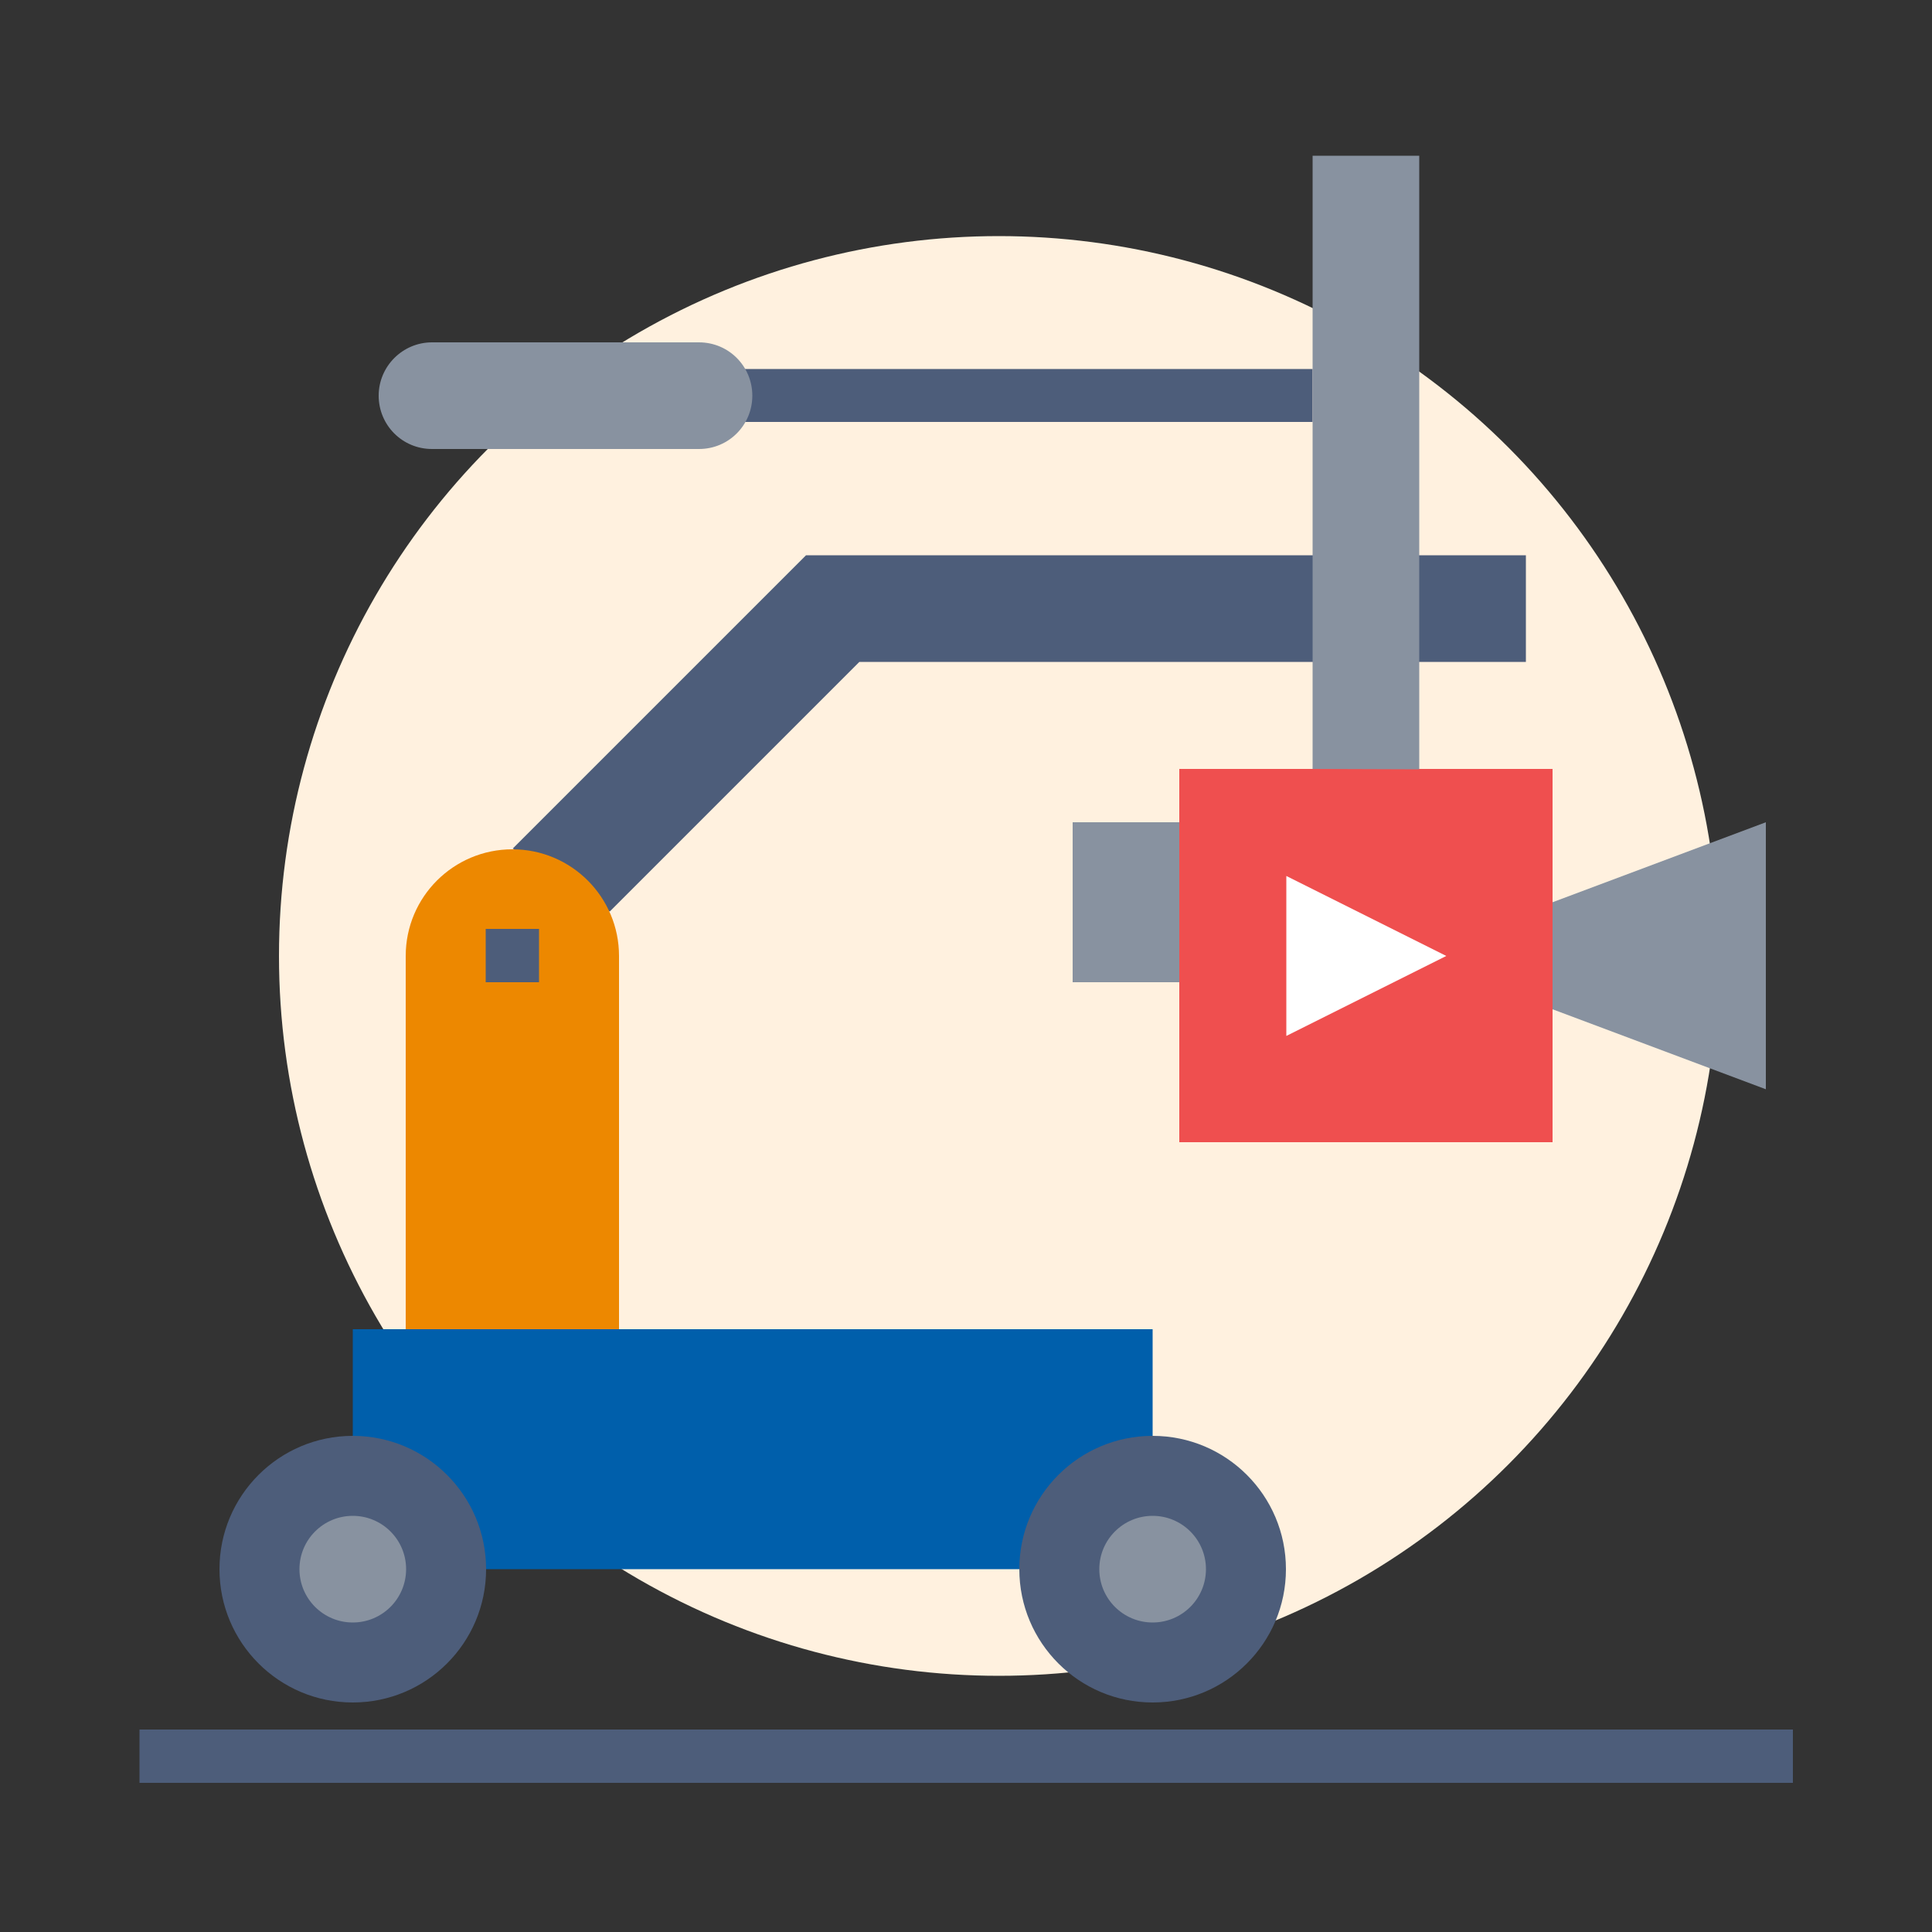 <?xml version="1.0" encoding="UTF-8"?> <!-- Generator: Adobe Illustrator 24.3.0, SVG Export Plug-In . SVG Version: 6.00 Build 0) --> <svg xmlns="http://www.w3.org/2000/svg" xmlns:xlink="http://www.w3.org/1999/xlink" id="Слой_1" x="0px" y="0px" viewBox="0 0 500 500" style="enable-background:new 0 0 500 500;" xml:space="preserve"><rect x="0" y="0" width="500" height="500" fill="#333333" stroke="none"/> <style type="text/css"> .st0{fill:#FFF1DF;} .st1{fill:#4D5D7A;} .st2{fill:#EF4F4F;} .st3{fill:#FFFFFF;} .st4{fill:#8892A0;} .st5{fill:#005FAB;} .st6{fill:#ED8800;} </style> <g> <circle class="st0" cx="258.5" cy="247.4" r="186.3"></circle> </g> <g> <g> <path class="st1" d="M187.9,95.5h151.8v13.7H187.9V95.5z"></path> </g> <path class="st1" d="M157.8,235.9l64.6-64.6h172.5v-27.6H208.6l-75.9,75.9"></path> <path class="st2" d="M305.2,199h96.6v96.6h-96.6V199z"></path> <path class="st3" d="M374.3,247.4l-41.4,20.7v-41.4L374.3,247.4z"></path> <path class="st4" d="M401.8,233.5l55.2-20.7v69.1l-55.2-20.7"></path> <path class="st4" d="M305.2,212.8h-27.6v41.4h27.6"></path> <path class="st5" d="M91.3,344h207v62.1h-207V344z"></path> <circle class="st1" cx="91.3" cy="406.1" r="34.5"></circle> <circle class="st1" cx="298.3" cy="406.1" r="34.5"></circle> <circle class="st4" cx="298.3" cy="406.1" r="13.8"></circle> <circle class="st4" cx="91.3" cy="406.1" r="13.8"></circle> <path class="st6" d="M160.2,344v-96.6c0-15.2-12.3-27.6-27.6-27.6c-15.2,0-27.6,12.3-27.6,27.6V344"></path> <path class="st4" d="M180.9,116.2h-69.1c-7.7,0-13.8-6.2-13.8-13.8s6.2-13.8,13.8-13.8h69.1c7.7,0,13.8,6.2,13.8,13.8 S188.6,116.2,180.9,116.2z"></path> <path class="st4" d="M339.7,199V40.3h27.6v158.8"></path> <g> <path class="st1" d="M36.1,447.6H464v13.8H36.1V447.6z"></path> </g> <g> <path class="st1" d="M125.7,240.4h13.8v13.8h-13.8V240.4z"></path> </g> </g> </svg> 